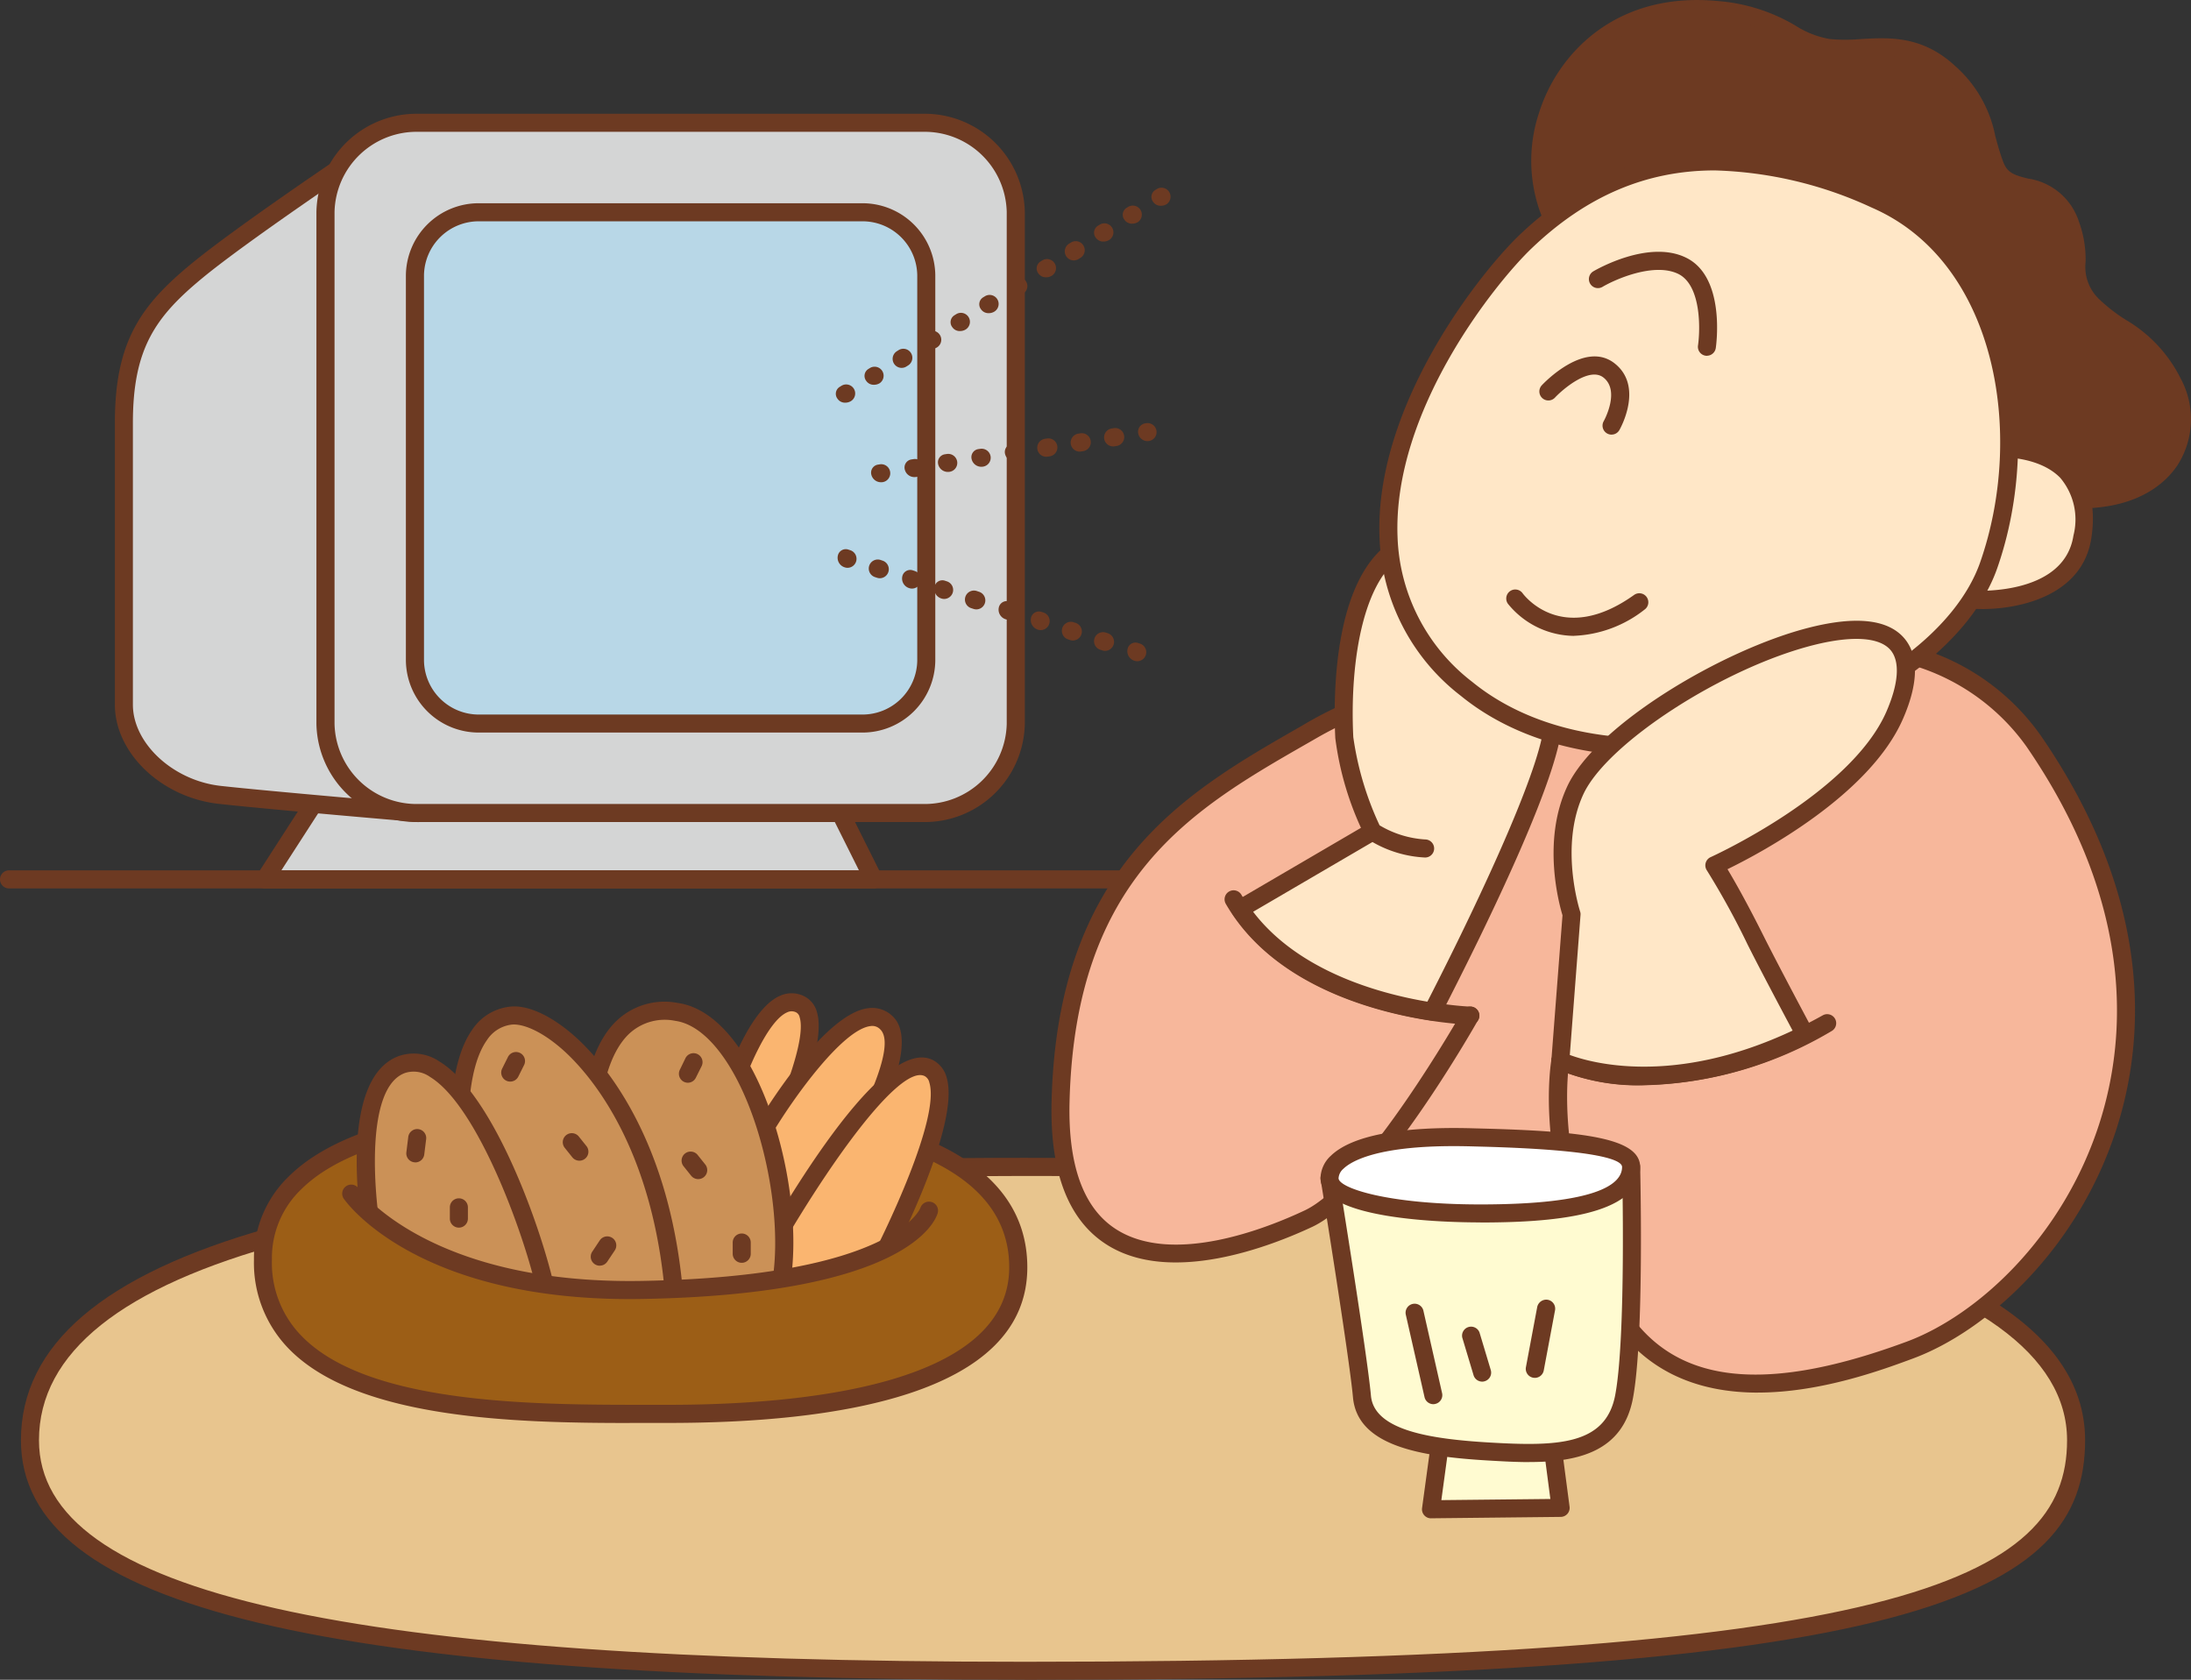 <svg xmlns="http://www.w3.org/2000/svg" xmlns:xlink="http://www.w3.org/1999/xlink" width="165.512" height="126.897" viewBox="0 0 165.512 126.897"><rect x="0" y="0" width="165.512" height="126.897" fill="#333333" stroke="none"/><defs><clipPath id="a"><rect width="165.512" height="126.897" fill="none"/></clipPath><clipPath id="b"><path d="M41.783,42.615c-.513,0-1.017.009-1.5.024-7.709.261-15.614,1.419-22,5.677S16.153,60.2,16.153,60.2s5.254,7.571,22,7.273c20.049-.354,21.646-6,21.646-6a17.225,17.225,0,0,0,2.768-11.461c-.676-5.2-12.417-7.4-20.774-7.4h-.009" transform="translate(-14.763 -42.615)" fill="none"/></clipPath></defs><g transform="translate(-0.001 0)"><path d="M16,35.217l-4.258,6.6H57.731L54.325,35" transform="translate(8.26 24.618)" fill="#d4d5d5"/><g transform="translate(0.001 0)"><g clip-path="url(#a)"><path d="M58.013,42.781H12.025a.682.682,0,0,1-.572-1.051l4.258-6.6a.681.681,0,0,1,1.145.738l-3.58,5.549H56.911L54,35.59a.681.681,0,0,1,1.22-.608l3.406,6.813a.682.682,0,0,1-.61.986" transform="translate(7.977 24.335)" fill="#6d3a22"/><path d="M22.952,7S14.414,12.732,11.03,15.52C7.41,18.5,5.494,21.056,5.494,27.017V48.308c0,3.407,3.406,6.387,7.239,6.813S27.742,56.5,27.742,56.5" transform="translate(3.864 4.926)" fill="#d4d5d5"/><path d="M28.024,57.46c-.019,0-.039,0-.058,0-.112-.01-11.229-.954-15.026-1.378-4.326-.48-7.845-3.839-7.845-7.489V27.3c0-6.139,1.947-8.864,5.782-12.023C14.25,12.5,22.5,6.955,22.855,6.72a.681.681,0,1,1,.758,1.131c-.085.056-8.549,5.742-11.868,8.477C8.161,19.278,6.456,21.671,6.456,27.3V48.589c0,2.926,3.039,5.737,6.632,6.137,3.781.419,14.881,1.363,14.992,1.373a.682.682,0,0,1-.056,1.361" transform="translate(3.583 4.644)" fill="#6d3a22"/><path d="M66.58,50.86a6.875,6.875,0,0,1-7.016,6.73H21.451a6.874,6.874,0,0,1-7.014-6.73V12.178a6.874,6.874,0,0,1,7.014-6.73H59.564a6.875,6.875,0,0,1,7.016,6.73Z" transform="translate(10.153 3.832)" fill="#d4d5d5"/><path d="M59.845,58.552H21.732a7.566,7.566,0,0,1-7.7-7.411V12.459a7.566,7.566,0,0,1,7.7-7.413H59.845a7.567,7.567,0,0,1,7.7,7.413V51.141a7.566,7.566,0,0,1-7.7,7.411M21.732,6.41A6.2,6.2,0,0,0,15.4,12.459V51.141a6.2,6.2,0,0,0,6.333,6.047H59.845a6.2,6.2,0,0,0,6.334-6.047V12.459A6.2,6.2,0,0,0,59.845,6.41Z" transform="translate(9.871 3.549)" fill="#6d3a22"/><path d="M86.136,39.967H.681a.682.682,0,0,1,0-1.364H86.136a.682.682,0,0,1,0,1.364" transform="translate(0 27.148)" fill="#6d3a22"/><path d="M57.029,43.279a4.815,4.815,0,0,1-4.864,4.762H23.271A4.815,4.815,0,0,1,18.4,43.279v-29.1a4.815,4.815,0,0,1,4.866-4.762H52.165a4.815,4.815,0,0,1,4.864,4.762Z" transform="translate(12.943 6.622)" fill="#b8d7e7"/><path d="M52.446,49H23.552A5.5,5.5,0,0,1,18,43.559v-29.1a5.5,5.5,0,0,1,5.547-5.445H52.446a5.5,5.5,0,0,1,5.546,5.445v29.1A5.5,5.5,0,0,1,52.446,49M23.552,10.378a4.137,4.137,0,0,0-4.185,4.081v29.1a4.137,4.137,0,0,0,4.185,4.081H52.446a4.137,4.137,0,0,0,4.183-4.081v-29.1a4.137,4.137,0,0,0-4.183-4.081Z" transform="translate(12.662 6.34)" fill="#6d3a22"/><path d="M37.785,24.571a.675.675,0,0,1-.586-.291.613.613,0,0,1,.148-.893l.145-.09a.681.681,0,0,1,.717,1.158.814.814,0,0,1-.424.116m2.167-1.352a.675.675,0,0,1-.584-.29.615.615,0,0,1,.146-.894l.145-.09a.682.682,0,0,1,.719,1.158.82.82,0,0,1-.426.116m2.09-1.276a.681.681,0,0,1-.364-1.257l.145-.092a.681.681,0,0,1,.727,1.151l-.145.092a.674.674,0,0,1-.363.106m2.245-1.429a.672.672,0,0,1-.583-.29.612.612,0,0,1,.145-.894l.143-.09a.681.681,0,1,1,.722,1.155.809.809,0,0,1-.428.119m2.168-1.352a.675.675,0,0,1-.584-.29.613.613,0,0,1,.145-.894l.143-.089a.68.68,0,1,1,.722,1.153.807.807,0,0,1-.426.119m2.168-1.352a.679.679,0,0,1-.586-.291.615.615,0,0,1,.146-.894l.145-.089a.681.681,0,1,1,.719,1.157.815.815,0,0,1-.424.118m2.167-1.352a.681.681,0,0,1-.586-.291.615.615,0,0,1,.148-.894l.145-.089a.681.681,0,1,1,.719,1.157.826.826,0,0,1-.426.118M52.957,15.1a.677.677,0,0,1-.586-.291.615.615,0,0,1,.146-.894l.145-.089a.681.681,0,1,1,.719,1.157.815.815,0,0,1-.424.118m2.088-1.276a.683.683,0,0,1-.364-1.259l.145-.09a.681.681,0,0,1,.729,1.151l-.145.09a.686.686,0,0,1-.364.107M57.292,12.4a.675.675,0,0,1-.584-.29.611.611,0,0,1,.145-.893l.143-.09a.681.681,0,1,1,.722,1.155.821.821,0,0,1-.426.118m2.168-1.352a.677.677,0,0,1-.586-.291.613.613,0,0,1,.146-.893l.145-.09a.682.682,0,0,1,.719,1.158.818.818,0,0,1-.424.116m2.167-1.352a.681.681,0,0,1-.586-.291.613.613,0,0,1,.148-.893l.145-.09a.682.682,0,0,1,.719,1.158.824.824,0,0,1-.426.116" transform="translate(26.071 5.848)" fill="#6d3a22"/><path d="M39.4,23.236a.746.746,0,0,1-.749-.562.614.614,0,0,1,.482-.766l.169-.027a.682.682,0,0,1,.213,1.347.858.858,0,0,1-.114.009m2.524-.39a.745.745,0,0,1-.748-.562.615.615,0,0,1,.482-.768l.167-.026a.682.682,0,1,1,.213,1.347.837.837,0,0,1-.114.009m2.526-.39a.75.75,0,0,1-.751-.569.613.613,0,0,1,.491-.761l.169-.026a.687.687,0,0,1,.773.574.68.68,0,0,1-.574.773.759.759,0,0,1-.107.009m2.526-.39a.748.748,0,0,1-.751-.569.615.615,0,0,1,.489-.763l.169-.024a.688.688,0,0,1,.773.574.68.68,0,0,1-.574.773.717.717,0,0,1-.106.009m2.524-.392a.746.746,0,0,1-.749-.562.614.614,0,0,1,.482-.766l.169-.027a.682.682,0,0,1,.213,1.347.857.857,0,0,1-.114.009m2.362-.364a.682.682,0,0,1-.106-1.356l.169-.026a.682.682,0,0,1,.213,1.347l-.169.026a.8.8,0,0,1-.107.009m2.524-.39a.682.682,0,0,1-.106-1.356l.169-.027a.682.682,0,0,1,.213,1.347l-.169.027a.759.759,0,0,1-.107.009m2.526-.392a.682.682,0,0,1-.106-1.356l.169-.026a.682.682,0,0,1,.213,1.347l-.169.026a.8.8,0,0,1-.107.009m2.609-.4a.715.715,0,0,1-.714-.574.643.643,0,0,1,.528-.768l.089-.014a.681.681,0,0,1,.2,1.347.716.716,0,0,1-.106.009" transform="translate(27.174 13.194)" fill="#6d3a22"/><path d="M59.786,32.825a.67.67,0,0,1-.206-.034.758.758,0,0,1-.525-.882.609.609,0,0,1,.775-.467l.162.051a.682.682,0,0,1-.206,1.332m-2.432-.783a.657.657,0,0,1-.213-.036l-.162-.053a.681.681,0,0,1,.424-1.294l.162.053a.682.682,0,0,1-.211,1.33m-2.431-.783a.657.657,0,0,1-.213-.036l-.162-.053a.681.681,0,0,1,.424-1.294l.162.053a.682.682,0,0,1-.211,1.33m-2.432-.785a.67.67,0,0,1-.206-.034.757.757,0,0,1-.525-.881.612.612,0,0,1,.775-.468l.162.051a.682.682,0,0,1-.206,1.332m-2.432-.783a.67.67,0,0,1-.206-.034.76.76,0,0,1-.525-.881.612.612,0,0,1,.775-.468l.162.053a.681.681,0,0,1-.206,1.33m-2.432-.783a.655.655,0,0,1-.211-.036l-.162-.053a.681.681,0,1,1,.424-1.294l.162.055a.681.681,0,0,1-.213,1.329M45.2,28.12a.67.67,0,0,1-.206-.034.757.757,0,0,1-.525-.881.609.609,0,0,1,.775-.468l.162.053a.681.681,0,0,1-.206,1.33m-2.432-.783a.67.67,0,0,1-.206-.034.757.757,0,0,1-.523-.881.612.612,0,0,1,.773-.468l.164.053a.681.681,0,0,1-.208,1.33m-2.431-.783a.657.657,0,0,1-.213-.036l-.162-.053a.681.681,0,0,1,.424-1.294l.162.055a.681.681,0,0,1-.211,1.329M37.9,25.768a.67.67,0,0,1-.206-.034.757.757,0,0,1-.525-.881.612.612,0,0,1,.775-.468l.162.053a.681.681,0,0,1-.206,1.33" transform="translate(26.122 17.127)" fill="#6d3a22"/><path d="M155.9,72.406c0,11.4-14.052,17.412-79.413,17.412-55.142,0-75.155-6.007-75.155-17.412,0-15.968,33.647-20.652,75.155-20.652S155.9,56.438,155.9,72.406" transform="translate(0.935 36.396)" fill="#e8c58e"/><path d="M76.765,90.783C23.609,90.783.929,85.37.929,72.688c0-14.355,24.806-21.335,75.836-21.335,36.539,0,80.095,3.7,80.095,21.335,0,11.734-12.764,18.1-80.095,18.1m0-38.066c-49.418,0-74.474,6.718-74.474,19.971,0,11.572,22.968,16.731,74.474,16.731,65.849,0,78.732-6.135,78.732-16.731,0-12.878-27.96-19.971-78.732-19.971" transform="translate(0.653 36.114)" fill="#6d3a22"/><path d="M26.895,56.466a.691.691,0,0,1-.378-.114l-.426-.284a.682.682,0,0,1,.758-1.134l.426.284a.682.682,0,0,1-.38,1.248" transform="translate(18.135 38.552)" fill="#6d3a22"/><path d="M42.037,49.217c-7.1,0-30.374-.852-30.374,11.356S31.25,72.211,42.321,72.211s26.4-1.7,26.4-11.071S55.661,49.217,42.037,49.217" transform="translate(8.202 34.604)" fill="#9c5e16"/><path d="M39.641,73.178c-8.555,0-20.4-.279-25.639-5.5a9.289,9.289,0,0,1-2.739-6.822,8.575,8.575,0,0,1,2.613-6.287c5.915-5.878,20.24-5.8,27.127-5.755l1.315.005c17.9,0,27.366,4.36,27.366,12.6,0,9.715-14.728,11.754-27.081,11.754l-1.419,0-1.543,0m-.5-23.011c-6.85,0-19.291.378-24.309,5.365a7.165,7.165,0,0,0-2.211,5.321,7.87,7.87,0,0,0,2.339,5.857c5.157,5.146,17.831,5.1,26.216,5.1l1.422,0c9.6,0,25.719-1.349,25.719-10.39,0-9.291-14.14-11.24-26-11.24l-1.323-.007c-.554,0-1.175-.007-1.85-.007" transform="translate(7.921 34.321)" fill="#6d3a22"/></g></g><g transform="translate(25.145 72.585)"><g clip-path="url(#b)"><path d="M32.329,51.708s2.553-8.515,5.394-7.1-3.691,13.626-3.691,13.626" transform="translate(-2.409 -41.323)" fill="#fab570"/><path d="M34.313,59.2a.683.683,0,0,1-.6-1c1.979-3.7,4.88-10.325,4.238-12.343a.529.529,0,0,0-.25-.353.762.762,0,0,0-.69-.009c-1.458.63-3.073,4.44-3.747,6.692a.682.682,0,0,1-1.306-.393c.2-.657,2-6.464,4.514-7.549a2.113,2.113,0,0,1,1.838.041,1.863,1.863,0,0,1,.94,1.158c1.027,3.224-3.783,12.367-4.335,13.4a.681.681,0,0,1-.6.361" transform="translate(-2.691 -41.604)" fill="#6d3a22"/><path d="M33.829,53.769s6.528-11.035,9.368-8.2-7.665,17.67-7.665,17.67" transform="translate(-1.355 -40.863)" fill="#fab570"/><path d="M35.813,64.205a.666.666,0,0,1-.392-.126.68.68,0,0,1-.164-.95C39.482,57.166,44.675,48.012,43,46.336a.832.832,0,0,0-.763-.259c-2.058.261-5.714,5.241-7.537,8.319a.682.682,0,0,1-1.174-.695c.518-.874,5.149-8.549,8.538-8.976a2.214,2.214,0,0,1,1.9.646c3.09,3.091-5.781,15.992-7.59,18.547a.687.687,0,0,1-.557.288" transform="translate(-1.636 -41.145)" fill="#6d3a22"/><path d="M32.891,64.9S43.216,45.416,47.05,47.44c3.217,1.7-4.26,15.649-4.26,15.649" transform="translate(-2.014 -39.326)" fill="#fab570"/><path d="M33.172,65.854a.7.7,0,0,1-.319-.08.681.681,0,0,1-.283-.921c2.5-4.711,10.979-19.908,15.079-17.741A2.069,2.069,0,0,1,48.658,48.4c1.131,3.7-4.355,14.11-4.985,15.285a.681.681,0,1,1-1.2-.642c1.635-3.054,5.7-11.563,4.883-14.244a.724.724,0,0,0-.341-.484C45,47.26,38.587,56.41,33.775,65.492a.68.68,0,0,1-.6.363" transform="translate(-2.295 -39.6)" fill="#6d3a22"/><path d="M27.227,66.407s-4.793-22.888,5.5-21.5c5.873.79,9.651,15.045,7.591,21.929" transform="translate(-6.781 -41.048)" fill="#cb9157"/><path d="M40.6,67.8a.661.661,0,0,1-.2-.031.68.68,0,0,1-.456-.847c1.4-4.687-.068-13.21-3.085-17.884-1.223-1.894-2.587-2.991-3.946-3.175a3.934,3.934,0,0,0-3.645,1.155c-4.185,4.5-1.129,19.385-1.1,19.535a.682.682,0,0,1-1.335.279c-.133-.64-3.226-15.73,1.434-20.74A5.245,5.245,0,0,1,33.1,44.511c1.768.238,3.464,1.548,4.91,3.788,3.251,5.038,4.767,13.922,3.245,19.012a.68.68,0,0,1-.652.487" transform="translate(-7.062 -41.331)" fill="#6d3a22"/><path d="M21.788,65.845s-4.471-20.013,2.483-20.793c3.154-.354,11.568,6.529,12.42,22.5" transform="translate(-10.817 -40.911)" fill="#cb9157"/><path d="M36.971,68.512a.682.682,0,0,1-.68-.646c-.692-12.953-6.312-18.678-8.019-20.122-1.645-1.4-2.953-1.8-3.645-1.734a2.587,2.587,0,0,0-1.884,1.165c-3.17,4.444-.043,18.661-.01,18.8a.681.681,0,0,1-1.33.3c-.136-.608-3.289-14.958.232-19.892a3.927,3.927,0,0,1,2.841-1.727c1.267-.152,2.972.6,4.677,2.047,1.812,1.535,7.779,7.591,8.5,21.09a.682.682,0,0,1-.644.717l-.037,0" transform="translate(-11.097 -41.193)" fill="#6d3a22"/><path d="M16.682,60.048s-1.95-11.25,2.269-12.774c5.111-1.845,10.506,13.91,11.073,18.169" transform="translate(-13.73 -39.444)" fill="#cb9157"/><path d="M30.311,66.406a.682.682,0,0,1-.674-.593c-.458-3.437-4.331-14.919-8.274-17.315a2.125,2.125,0,0,0-1.891-.3c-3.018,1.09-2.344,9.044-1.829,12.016a.682.682,0,1,1-1.344.233c-.209-1.209-1.914-11.86,2.712-13.531a3.447,3.447,0,0,1,3.061.417c4.549,2.764,8.451,14.811,8.916,18.3a.681.681,0,0,1-.586.765.808.808,0,0,1-.09.007" transform="translate(-14.019 -39.726)" fill="#6d3a22"/></g></g><g transform="translate(0.001 0)"><g clip-path="url(#a)"><path d="M36.905,61.187c-16.157,0-21.386-7.263-21.606-7.576a.682.682,0,0,1,1.119-.78c.051.073,5.329,7.273,21.43,6.983,19.006-.336,20.989-5.467,21.006-5.519a.686.686,0,0,1,.852-.438.674.674,0,0,1,.455.828c-.177.627-2.313,6.137-22.289,6.493-.327.005-.649.009-.967.009" transform="translate(10.675 36.951)" fill="#6d3a22"/><path d="M26.213,52.335a.683.683,0,0,1-.533-.255l-.567-.709a.682.682,0,1,1,1.065-.852l.567.709a.681.681,0,0,1-.531,1.107" transform="translate(17.555 35.349)" fill="#6d3a22"/><path d="M22.906,48.886a.668.668,0,0,1-.3-.073.68.68,0,0,1-.3-.913l.426-.852a.681.681,0,1,1,1.218.608l-.426.852a.679.679,0,0,1-.61.378" transform="translate(15.63 32.822)" fill="#6d3a22"/><path d="M20.633,55.364a.682.682,0,0,1-.681-.681v-.852a.681.681,0,1,1,1.363,0v.852a.682.682,0,0,1-.681.681" transform="translate(14.031 37.377)" fill="#6d3a22"/><path d="M18.7,52.587a.479.479,0,0,1-.085-.007.678.678,0,0,1-.591-.76l.141-1.136a.681.681,0,1,1,1.351.169l-.141,1.136a.68.68,0,0,1-.674.6" transform="translate(12.674 35.224)" fill="#6d3a22"/><path d="M33.178,56.924a.682.682,0,0,1-.681-.681v-.852a.681.681,0,1,1,1.363,0v.852a.682.682,0,0,1-.681.681" transform="translate(22.853 38.474)" fill="#6d3a22"/><path d="M26.881,57.052a.682.682,0,0,1-.567-1.059l.567-.852a.682.682,0,0,1,1.136.755l-.569.852a.676.676,0,0,1-.567.3" transform="translate(18.425 38.565)" fill="#6d3a22"/><path d="M31.483,53.152a.683.683,0,0,1-.533-.255l-.567-.709a.682.682,0,1,1,1.065-.852l.567.709a.681.681,0,0,1-.531,1.107" transform="translate(21.261 35.923)" fill="#6d3a22"/><path d="M30.787,48.937a.668.668,0,0,1-.3-.073.68.68,0,0,1-.3-.913L30.6,47.1a.681.681,0,1,1,1.218.608l-.426.852a.679.679,0,0,1-.61.378" transform="translate(21.172 32.858)" fill="#6d3a22"/><path d="M120.566,35.957a16.843,16.843,0,0,0-13.626-7.1c-3.406-.569-27.536-1.421-40.878,6.244-8.741,5.021-18.594,10.219-19.02,28.1a19.138,19.138,0,0,0,.46,4.982c2.456,10.1,14.03,5.817,18.276,3.819A13.41,13.41,0,0,0,69.5,68.891c5.639.339,11.034.814,16.09,1.436a35.652,35.652,0,0,0,2.9,7.644c4.706,9.152,15.045,6.813,22.709,3.974a20.557,20.557,0,0,0,5.338-3.047c9.344-7.223,17.158-23.844,4.03-42.941" transform="translate(33.076 20.05)" fill="#f7b79b"/><path d="M100.01,85.442c-4.512,0-9.109-1.55-11.846-6.873-5.156-10.024-3.815-17.981-3.756-18.315a.682.682,0,0,1,1.342.238c-.014.077-1.306,7.864,3.624,17.455,3.463,6.73,10.41,7.888,21.868,3.645,5.261-1.949,11.81-7.832,14.585-16.581,2.01-6.346,2.681-16.421-5.542-28.381a16.214,16.214,0,0,0-13.037-6.8c-4.2-.683-27.686-1.247-40.566,6.154l-.654.376C57.368,41.322,48.41,46.454,48,63.512c-.114,4.769,1.054,7.983,3.471,9.559,4.289,2.8,11.424-.039,14.292-1.392C70.344,69.527,77.6,56.761,77.673,56.631a.681.681,0,1,1,1.185.671c-.3.542-7.544,13.273-12.51,15.612-3.074,1.444-10.754,4.471-15.615,1.3-2.841-1.85-4.217-5.461-4.091-10.734.424-17.823,10.139-23.391,18.71-28.3L66,34.8c13.19-7.579,37.178-7.022,41.329-6.326a17.29,17.29,0,0,1,14.074,7.382c8.535,12.415,7.821,22.929,5.718,29.563-2.913,9.191-9.838,15.384-15.409,17.448-2.277.843-6.944,2.572-11.706,2.572" transform="translate(32.795 19.762)" fill="#6d3a22"/><path d="M72.871,49.646l-.022,0C72.3,49.627,59.355,49.108,54.4,40.5a.682.682,0,0,1,1.182-.68c4.577,7.942,17.187,8.455,17.315,8.46a.681.681,0,0,1-.022,1.363" transform="translate(38.19 27.766)" fill="#6d3a22"/><path d="M75.821,50.352a15.711,15.711,0,0,1-6.639-1.242.68.68,0,0,1,.606-1.218c.078.039,7.814,3.713,19.521-2.826a.682.682,0,0,1,.664,1.192,29.023,29.023,0,0,1-14.152,4.093" transform="translate(48.387 31.635)" fill="#6d3a22"/><path d="M67.842,24.116c-4.825,1.7-5.173,10.674-4.968,14.762.143,2.839,2.129,7.1,2.129,7.1a8.5,8.5,0,0,0,3.975,1.277A8.5,8.5,0,0,1,65,45.974L55,51.823c3.592,5.326,10.594,7.149,14.532,7.755,2.417-4.7,9.335-18.485,9.1-22.12-.182-2.833-5.961-15.045-10.787-13.342" transform="translate(38.676 16.846)" fill="#ffe7c7"/><path d="M69.811,60.542a.713.713,0,0,1-.1-.009c-3.986-.613-11.235-2.473-14.994-8.046a.679.679,0,0,1-.1-.533.7.7,0,0,1,.32-.438l9.478-5.541A23.259,23.259,0,0,1,62.476,39.2c-.157-3.119-.227-13.447,5.421-15.44a4.2,4.2,0,0,1,3.824.7C75.8,27.152,79.438,35.327,79.59,37.7c.233,3.594-5.648,15.626-9.174,22.474a.68.68,0,0,1-.6.371M56.269,52.317c3.424,4.485,9.477,6.167,13.163,6.791,4.411-8.608,8.976-18.6,8.8-21.323-.123-1.894-3.541-9.734-7.261-12.19a2.941,2.941,0,0,0-2.62-.555c-3.785,1.339-4.8,8.424-4.515,14.088a23.43,23.43,0,0,0,1.983,6.655,7.616,7.616,0,0,0,3.442,1.07.682.682,0,0,1,0,1.364,8.748,8.748,0,0,1-3.977-1.17Z" transform="translate(38.395 16.563)" fill="#6d3a22"/><path d="M70.716,18.654A10.862,10.862,0,0,1,68.876,8.4c1.48-4.7,5.9-8.6,12.817-7.925,4.887.477,5.731,2.529,8.431,2.867s5.881-1.085,9.054,1.846c2.749,2.538,2.453,4.292,3.464,6.988s4.216.506,5.733,4.554c1.012,2.7-.336,4.047,1.686,6.074s4.122,2.151,6.031,5.832c1.988,3.837-.174,9.274-8.1,8.768" transform="translate(48.049 0.282)" fill="#6d3a22"/><path d="M109.3,38.4q-.508,0-1.061-.036a.681.681,0,0,1-.637-.722.7.7,0,0,1,.724-.637c3.437.221,6.031-.726,7.293-2.659a5.094,5.094,0,0,0,.153-5.118,9.348,9.348,0,0,0-3.693-3.936,13.668,13.668,0,0,1-2.214-1.725,4.686,4.686,0,0,1-1.438-3.766,7.038,7.038,0,0,0-.405-2.551,3.4,3.4,0,0,0-2.919-2.446,3.376,3.376,0,0,1-2.814-2.109c-.283-.753-.467-1.436-.642-2.08A8.114,8.114,0,0,0,99,5.973c-2.056-1.9-4.132-1.783-6.138-1.666A13.581,13.581,0,0,1,90.323,4.3a8.162,8.162,0,0,1-3.091-1.163,12.168,12.168,0,0,0-5.323-1.7c-6.966-.7-10.824,3.4-12.1,7.452A10.094,10.094,0,0,0,71.5,18.477a.682.682,0,0,1-1.008.918A11.459,11.459,0,0,1,68.51,8.48C69.881,4.132,74.246-.678,82.042.08a13.552,13.552,0,0,1,5.846,1.865,6.954,6.954,0,0,0,2.6,1.007,13.363,13.363,0,0,0,2.291,0c2.18-.129,4.66-.269,7.142,2.023a9.46,9.46,0,0,1,3.039,5.294c.164.606.336,1.247.6,1.955.315.841.828,1,1.867,1.264a4.765,4.765,0,0,1,3.866,3.291,8.255,8.255,0,0,1,.492,3,3.364,3.364,0,0,0,1.037,2.833,12.519,12.519,0,0,0,2.008,1.553,10.632,10.632,0,0,1,4.146,4.444,6.455,6.455,0,0,1-.221,6.491c-.831,1.274-2.878,3.308-7.46,3.308" transform="translate(47.765 0.001)" fill="#6d3a22"/><path d="M88.087,19.929s8.968-1.179,7.76,6.658c-.823,5.358-8.45,4.738-8.45,4.738" transform="translate(61.461 13.971)" fill="#ffe7c7"/><path d="M88.534,32.322c-.325,0-.632-.014-.911-.036A.68.68,0,0,1,87,31.553a.673.673,0,0,1,.732-.623c.068,0,7.007.5,7.721-4.164a4.877,4.877,0,0,0-1-4.36c-1.976-2.02-5.954-1.526-5.994-1.519a.681.681,0,0,1-.179-1.351c.192-.026,4.7-.588,7.147,1.916,1.276,1.306,1.739,3.163,1.376,5.52-.656,4.272-5.273,5.352-8.268,5.352" transform="translate(61.179 13.688)" fill="#6d3a22"/><path d="M71.936,13.219c-4.837,4.619-17.9,22.788-4.462,33.77,11.843,9.678,35.485,1.988,39.45-9.32,3.556-10.148,1.088-23.467-8.557-27.645-12.086-5.236-20.229-2.73-26.431,3.2" transform="translate(43.303 5.044)" fill="#ffe7c7"/><path d="M81.681,52.361c-5.621,0-10.672-1.56-14.357-4.57A15.727,15.727,0,0,1,61.19,35.847C60.8,25.8,68.885,15.735,71.748,13c7.315-6.992,16.2-8.075,27.172-3.328,10.143,4.394,12.532,18.213,8.928,28.5-1.918,5.471-8.533,10.518-16.855,12.858a34.494,34.494,0,0,1-9.312,1.335M86.517,8.106c-5.188,0-9.715,1.95-13.829,5.88C69.941,16.61,62.181,26.249,62.552,35.794a14.413,14.413,0,0,0,5.634,10.943c5.3,4.328,13.684,5.44,22.438,2.979,7.906-2.224,14.162-6.934,15.939-12,3.4-9.709,1.24-22.711-8.186-26.8A30.078,30.078,0,0,0,86.517,8.106m-14.3,5.387h0Z" transform="translate(43.021 4.768)" fill="#6d3a22"/><path d="M79.387,19.023a.642.642,0,0,1-.1-.007.68.68,0,0,1-.576-.772c.175-1.208.252-4.531-1.475-5.4-1.824-.9-4.759.392-5.735.969a.681.681,0,1,1-.7-1.17c.172-.1,4.188-2.446,7.039-1.017,2.962,1.48,2.247,6.593,2.214,6.811a.681.681,0,0,1-.673.581" transform="translate(49.559 7.856)" fill="#6d3a22"/><path d="M71.926,29.648a6.5,6.5,0,0,1-4.992-2.422.681.681,0,0,1,1.105-.8c.121.165,3.008,3.992,8.421.131a.68.68,0,1,1,.79,1.107,9.189,9.189,0,0,1-5.324,1.979" transform="translate(46.98 18.389)" fill="#6d3a22"/><path d="M73.726,21.716a.681.681,0,0,1-.593-1.017c.014-.022,1.272-2.287-.024-3.3-1.058-.823-3.042.864-3.655,1.516a.681.681,0,1,1-.995-.93c.129-.14,3.229-3.418,5.486-1.661,2.228,1.736.45,4.914.371,5.048a.679.679,0,0,1-.591.342" transform="translate(48.014 11.118)" fill="#6d3a22"/><path d="M88.225,28.415c-6.813,1.7-15.9,7.38-17.884,11.638s-.284,9.368-.284,9.368L69.2,60.492s7.235,3.589,18.485-1.977c-1.044-1.955-2.809-5.277-3.723-7.106a59.437,59.437,0,0,0-3.122-5.679S91.631,40.9,94.471,34.376c2.023-4.657.567-7.665-6.246-5.961" transform="translate(48.667 19.644)" fill="#ffe7c7"/><path d="M75.792,62.608a15.8,15.8,0,0,1-6.609-1.225.686.686,0,0,1-.376-.661l.841-10.94c-.266-.879-1.562-5.626.358-9.736,2.173-4.658,11.809-10.38,18.335-12.011,3.522-.884,5.922-.6,7.133.828,1.1,1.3,1.065,3.395-.1,6.065C92.863,40.71,84.6,45.087,82.112,46.3c.5.831,1.438,2.466,2.746,5.084.915,1.824,2.672,5.14,3.715,7.091a.68.68,0,0,1-.3.932,28.089,28.089,0,0,1-12.481,3.2M70.2,60.333c1.623.6,7.877,2.371,16.831-1.841-1.058-1.984-2.572-4.847-3.4-6.5a59.261,59.261,0,0,0-3.079-5.605.682.682,0,0,1,.291-1c.1-.048,10.579-4.8,13.278-11,.925-2.132,1.036-3.781.307-4.643-.826-.969-2.873-1.107-5.764-.388-6.825,1.707-15.622,7.392-17.433,11.267-1.845,3.953-.269,8.816-.255,8.865a.613.613,0,0,1,.034.266Z" transform="translate(48.386 19.363)" fill="#6d3a22"/><path d="M64.106,64.192l-.639,4.684,9.794-.106-.533-4.047" transform="translate(44.632 45.143)" fill="#fffbd1"/><path d="M63.748,69.839a.682.682,0,0,1-.674-.773l.639-4.684a.681.681,0,1,1,1.349.182l-.531,3.9,8.235-.087-.431-3.286a.679.679,0,0,1,.586-.763.693.693,0,0,1,.763.586l.533,4.047a.68.68,0,0,1-.668.77l-9.794.106Z" transform="translate(44.351 44.862)" fill="#6d3a22"/><path d="M58.967,52.606s2.165,13.377,2.448,16.5S66.17,72.973,71,73.258s9.369.39,10.221-4.151.531-17.353.531-17.353" transform="translate(41.468 36.396)" fill="#fffbd1"/><path d="M74.338,74.34c-1.046,0-2.1-.063-3.1-.121-5.11-.3-9.884-1.088-10.219-4.769-.276-3.064-2.42-16.321-2.441-16.455a.679.679,0,0,1,.564-.78.671.671,0,0,1,.782.564c.087.547,2.172,13.435,2.453,16.549.242,2.66,4.657,3.277,8.942,3.531,5.115.3,8.8.22,9.513-3.6.828-4.418.523-17.084.519-17.211a.679.679,0,0,1,.664-.7l.017,0a.684.684,0,0,1,.681.666c.012.525.312,12.936-.543,17.494-.768,4.1-4.244,4.827-7.83,4.827" transform="translate(41.187 36.114)" fill="#6d3a22"/><path d="M64.438,65.421a.683.683,0,0,1-.664-.531l-1.419-6.246a.682.682,0,0,1,1.33-.3L65.1,64.588a.681.681,0,0,1-.514.814.671.671,0,0,1-.152.019" transform="translate(43.838 40.657)" fill="#6d3a22"/><path d="M68.354,63.549a.806.806,0,0,1-.126-.012.681.681,0,0,1-.545-.8l.852-4.543a.7.7,0,0,1,.8-.543.681.681,0,0,1,.545.8l-.852,4.543a.686.686,0,0,1-.669.555" transform="translate(47.589 40.541)" fill="#6d3a22"/><path d="M66.371,63.014a.682.682,0,0,1-.652-.485l-.852-2.839a.681.681,0,0,1,1.3-.393l.852,2.839a.679.679,0,0,1-.456.848.653.653,0,0,1-.2.031" transform="translate(45.596 41.36)" fill="#6d3a22"/><path d="M69.719,50.45c-7.665-.213-10.751,1.383-10.751,3.086S64.4,56.2,70.358,56.2s11.39-.659,11.39-3.514c0-2.022-8.055-2.126-12.028-2.235" transform="translate(41.468 35.466)" fill="#fff"/><path d="M70.639,57.161c-2.832,0-12.071-.242-12.071-3.343a2.346,2.346,0,0,1,.778-1.69C60.9,50.617,64.582,49.9,70.019,50.05l.632.017c7.82.2,12.059.726,12.059,2.9,0,3.759-6.89,4.2-12.071,4.2m-2.008-5.769c-5.9,0-7.785,1.175-8.336,1.712a1.021,1.021,0,0,0-.364.714c0,.71,3.578,1.979,10.708,1.979,8.85,0,10.708-1.538,10.708-2.831,0-.47-1.395-1.293-10.732-1.538l-.635-.017c-.47-.012-.921-.019-1.349-.019" transform="translate(41.187 35.185)" fill="#6d3a22"/></g></g></g></svg>
